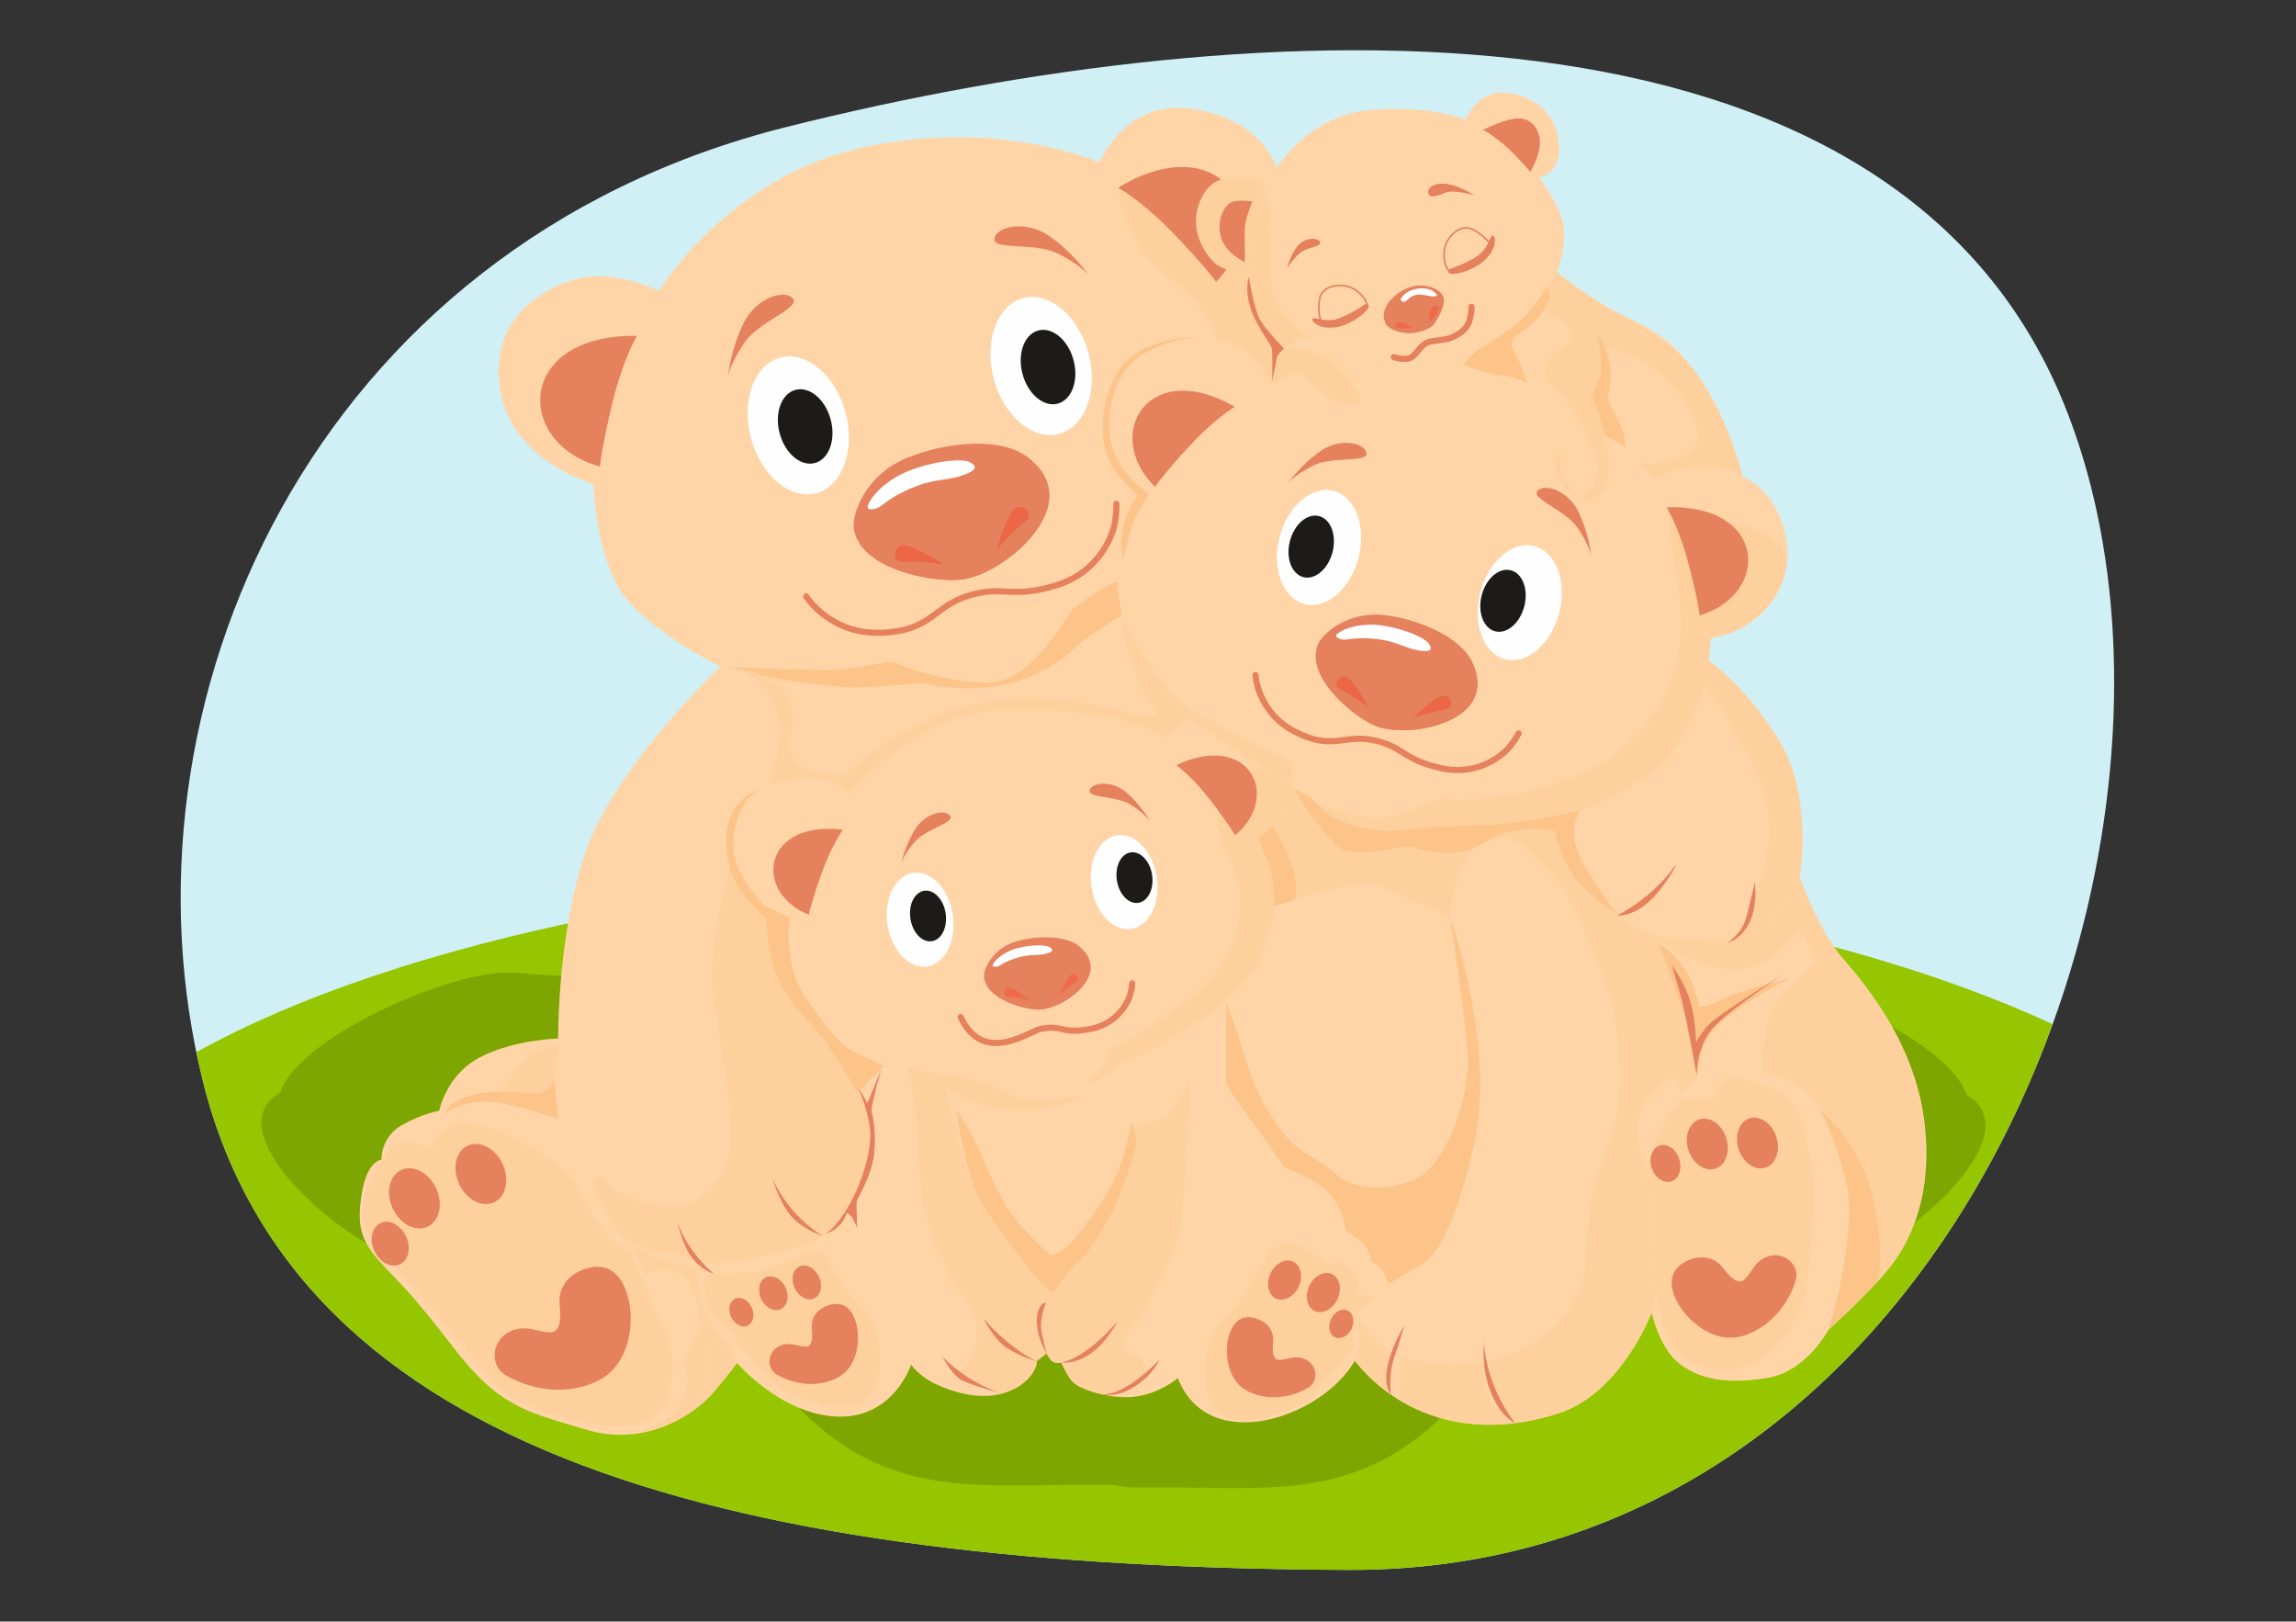 <?xml version="1.0" encoding="UTF-8" standalone="no"?>
<!DOCTYPE svg PUBLIC "-//W3C//DTD SVG 1.1//EN" "http://www.w3.org/Graphics/SVG/1.1/DTD/svg11.dtd">
<svg width="708px" height="500px" version="1.1" xmlns="http://www.w3.org/2000/svg" xmlns:xlink="http://www.w3.org/1999/xlink" xml:space="preserve" xmlns:serif="http://www.serif.com/" style="fill-rule:evenodd;clip-rule:evenodd;stroke-linecap:round;stroke-linejoin:round;stroke-miterlimit:22.926;">
    <rect width="100%" height="100%" fill="#333333" stroke="none"/>
    <path d="M242.525,39.155C389.1,2.442 583.235,-6.463 636.447,124.528C689.659,255.519 603.124,484.858 415.73,484.062C228.336,483.266 91.568,449.146 62.627,333.6C33.685,218.054 95.95,75.869 242.525,39.155Z" style="fill:#d0f0f5;"/>
    <path d="M632.946,315.79C599.979,406.714 525.016,484.527 415.73,484.062C228.336,483.267 91.568,449.146 62.627,333.6C61.867,330.566 61.184,327.509 60.55,324.44C122.755,289.847 231.514,266.923 355.284,266.923C468.414,266.923 568.985,286.081 632.946,315.79L632.946,315.79Z" style="fill:#95c600;"/>
    <g>
        <path d="M86.458,336.796C91.792,319.728 141.397,297.859 159.532,299.993C177.667,302.127 208.07,297.859 226.739,320.795C245.407,343.731 273.041,357.065 301.412,357.065C329.783,357.065 350.141,351.788 363,380.683C375.859,409.577 377.686,458.408 341.416,457.875C305.146,457.341 279.256,462.609 252.341,439.74C225.426,416.87 228.439,391.65 197.186,395.426C165.933,399.203 133.552,395.979 112.594,383.201C91.637,370.423 69.924,346.397 86.459,336.796L86.458,336.796Z" style="fill:#7da600;"/>
        <path d="M606.422,337.6C601.088,320.532 551.483,298.663 533.348,300.796C515.214,302.93 484.81,298.663 466.142,321.598C447.474,344.534 419.839,357.869 391.468,357.869C363.097,357.869 342.74,352.591 329.881,381.486C317.022,410.381 315.195,459.212 351.465,458.678C387.734,458.145 413.625,463.412 440.54,440.543C467.454,417.674 464.442,392.453 495.695,396.23C526.948,400.006 559.329,396.782 580.286,384.004C601.243,371.226 622.957,347.201 606.422,337.6L606.422,337.6Z" style="fill:#7da600;"/>
    </g>
    <path d="M227.263,420.261C227.263,420.261 225.623,422.585 220.157,429.144C214.691,435.703 199.385,446.363 181.073,440.897C162.761,435.43 154.014,434.064 139.802,415.478C125.59,396.893 122.113,394.706 116.844,388.693C111.574,382.68 109.857,378.307 111.574,367.921C113.29,357.535 117.757,357.653 117.663,357.535C117.57,357.418 117.448,350.584 123.881,346.944C130.315,343.304 135.429,342.503 135.429,342.503C135.429,342.503 137.547,331.502 147.933,326.035C158.319,320.568 172.122,320.227 172.122,320.227C172.122,320.227 171.78,287.019 181.073,261.327C190.365,235.637 222.07,205.571 222.07,205.571C222.07,205.571 200.205,194.639 192.005,183.159C183.806,171.68 182.986,149.268 182.986,149.268C182.986,149.268 158.114,142.435 154.287,120.57C150.461,98.704 167.133,88.591 178.612,85.858C190.092,83.125 203.211,89.685 203.211,89.685C203.211,89.685 224.529,54.427 266.347,45.407C308.164,36.388 339.049,50.054 339.049,50.054C339.049,50.054 346.976,30.101 368.294,33.655C389.613,37.208 393.713,51.694 393.713,51.694C393.713,51.694 403.552,35.568 422.411,33.928C441.27,32.288 451.929,36.934 451.929,36.934C451.929,36.934 456.029,26.412 466.415,28.872C476.801,31.331 480.491,37.754 480.764,45.681C481.038,53.607 474.615,54.837 474.615,54.837C474.615,54.837 481.721,63.856 482.268,70.553C482.815,77.249 480.081,83.945 480.081,83.945C480.081,83.945 489.647,91.734 498.667,96.381C507.686,101.028 515.749,103.214 525.452,118.656C535.154,134.099 536.794,146.808 536.794,146.808C536.794,146.808 547.181,149.678 550.597,164.984C554.025,180.341 542.745,194.53 527.638,196.688L526.818,203.658C526.818,203.658 539.118,212.131 549.094,229.213C559.07,246.296 554.97,270.347 554.97,270.347C554.97,270.347 560.71,286.883 568.089,295.356C575.469,303.829 588.997,320.365 592.824,342.23C596.65,364.095 590.637,379.401 584.761,388.011C578.885,396.62 563.852,410.013 563.852,410.013C563.852,410.013 557.019,422.996 544.856,424.908C532.694,426.821 524.358,425.455 517.935,420.535C511.511,415.615 509.325,404.682 509.325,404.682C509.325,404.682 500.032,429.485 480.626,435.772C450.754,445.449 428.954,433.757 417.764,419.578C407.568,437.26 372.533,449.085 363.185,424.89C363.185,424.89 358.59,429.144 350.937,430.51C343.284,431.877 333.035,428.461 330.848,426.137C328.662,423.814 327.295,420.125 327.295,420.125C327.295,420.125 325.246,420.808 324.016,419.305C322.785,417.802 322.785,417.255 322.785,417.255L319.643,419.715C320.32,422.996 310.875,436.778 288.963,426.958C283.425,424.476 280.968,420.808 280.968,420.808C280.968,420.808 275.502,437.48 258.146,436.797C240.791,436.113 227.264,420.26 227.264,420.26L227.263,420.261Z" style="fill:#ffd5a8;"/>
    <path d="M311.603,208.849C301.335,214.183 275.999,204.715 275.466,204.049C274.932,203.382 264.265,206.716 253.197,206.583C242.588,206.455 223.716,205.643 222.172,205.576C222.741,205.604 225.654,205.778 229.252,206.611C230.469,206.769 232.554,207.133 233.758,207.875C235.535,208.968 257.4,212.111 263.959,211.974C270.519,211.838 284.731,210.608 284.731,210.608C284.731,210.608 295.801,214.024 310.15,211.018C324.499,208.011 332.972,198.172 334.885,196.805C336.799,195.439 345.955,189.699 345.958,189.699C345.736,188.496 344.552,181.956 344.673,179.78C344.806,177.38 330.538,187.915 330.538,187.915C330.538,187.915 321.87,203.516 311.603,208.85L311.603,208.849Z" style="fill:#fcc489;"/>
    <g>
        <path d="M503.089,228.45C486.821,244.718 450.95,247.652 447.35,246.319C443.75,244.985 433.482,251.519 426.948,252.052C421.269,252.516 409.578,249.682 405.726,247.389C406.236,247.858 406.721,248.353 407.18,248.872C411.417,253.655 420.983,256.525 429.456,256.115C437.928,255.705 439.295,255.295 440.662,255.022C442.029,254.748 450.774,254.749 461.024,254.202C471.273,253.655 487.125,249.965 487.125,249.965C487.125,249.965 510.02,242.186 517.888,228.584C525.755,214.983 525.622,210.583 525.622,210.583C525.622,210.583 538.423,228.718 543.223,242.186C547.475,254.114 544.898,268.143 541.302,274.989C541.292,277.779 540.937,281.942 539.191,285.018C537.978,287.156 536.631,288.499 535.479,289.338C539.127,288.338 542.899,286.813 544.16,285.789C546.293,284.055 554.505,274.153 554.969,270.348C554.969,270.348 559.069,246.297 549.093,229.214C539.116,212.132 526.817,203.659 526.817,203.659L527.637,196.689C540.39,194.867 550.415,184.473 551.168,172.039C547.817,163.952 538.729,161.874 533.272,161.37C543.686,169.482 539.807,185.102 524.089,189.77C524.186,188.971 522.27,179.111 519.695,170.404C517.121,161.696 513.936,156.415 513.936,156.415L517.491,182.046C519.224,194.847 519.357,212.182 503.089,228.45L503.089,228.45ZM378.154,83.133C377.233,84.42 376.173,85.687 374.969,86.918C374.604,86.024 366.639,71.504 360.439,65.431C354.24,59.358 347.427,59.657 344.82,57.852C344.403,60.195 346.41,66.041 348.939,71.903C351.468,77.764 356.139,82.57 364.274,88.838C372.408,95.105 374.808,104.173 374.808,104.173C374.808,104.173 376.542,105.239 379.609,105.906C382.675,106.573 386.809,110.974 389.076,113.64C391.343,116.307 392.143,118.174 392.143,118.174L396.943,115.907C396.943,115.907 398.81,114.707 400.81,115.507C402.811,116.307 407.878,121.241 410.945,123.374C414.012,125.507 419.079,125.108 419.479,123.508C419.878,121.908 416.545,116.574 409.478,111.107C402.41,105.639 395.076,108.306 396.01,107.24C396.943,106.173 404.01,103.772 404.01,103.772C404.01,103.772 397.476,99.772 394.009,93.905C390.543,88.037 391.876,75.369 391.876,69.769C391.876,64.168 389.612,56.404 389.612,56.404L385.103,85.376C385.103,85.376 381.287,84.423 378.154,83.133Z" style="fill:#fed09e;"/>
        <path d="M560.562,296.189C560.562,296.189 546.961,307.524 545.36,313.657C543.76,319.791 543.36,331.126 543.36,331.126C543.36,331.126 553.533,330.556 561.267,341.757C561.589,342.223 561.902,342.696 562.206,343.175C565.732,346.306 574.523,355.344 577.661,369.95C581.624,388.399 578.877,395.233 578.877,395.233C581.167,392.715 583.262,390.208 584.761,388.011C588.521,382.503 592.337,374.253 593.595,363.298L593.595,347.69C593.399,345.862 593.142,344.041 592.824,342.231C588.997,320.366 575.469,303.83 568.09,295.357C560.71,286.884 554.97,270.348 554.97,270.348C554.506,274.153 546.294,284.055 544.161,285.789C542.9,286.813 539.128,288.338 535.48,289.338C533.908,290.484 532.701,290.689 532.701,290.689C532.701,290.689 533.236,290.362 533.992,289.718C532.014,290.183 530.187,290.442 528.959,290.322C526.061,290.037 516.367,289.634 509.667,288.102L510.496,289.48C517.288,295.327 531.215,300.208 538.294,298.723C546.561,296.99 554.962,286.989 554.962,286.989L560.563,296.19L560.562,296.189Z" style="fill:#fed09e;"/>
        <path d="M498.423,343.929C496.823,352.463 490.022,364.731 489.489,380.466C488.955,396.201 487.089,403.668 474.287,413.136C469.706,416.524 464.099,418.598 458.382,419.698C460.805,431.254 467.245,438.813 467.245,438.813C471.503,438.272 475.966,437.282 480.626,435.773C500.031,429.486 509.325,404.684 509.325,404.684C509.902,402.435 510.361,400.287 510.721,398.24C510.351,395.316 510.261,393.278 510.261,393.278C510.957,386.964 509.293,377.002 510.086,369.27C510.086,369.27 507.047,365.881 507.578,362.293C507.623,361.987 507.701,361.581 507.81,361.092C506.482,357.037 505.072,352.596 504.919,348.226C504.652,340.626 511.453,333.425 514.919,332.758C518.386,332.091 518.392,337.828 518.392,337.827C519.523,335.449 521.274,333.759 523.102,332.565C523.102,332.565 523.314,331.426 523.381,329.641C522.752,326.529 521.431,320.18 520.331,316.177C518.867,310.851 511.823,292.033 511.462,291.07L510.496,289.48C509.896,288.963 509.351,288.439 508.872,287.911C507.259,287.504 505.858,287.024 504.823,286.455C503.086,285.499 501.207,283.978 499.329,282.217C499.124,282.223 499.015,282.216 499.015,282.216C499.015,282.216 486.715,274.563 483.026,266.5C479.336,258.438 479.473,256.251 479.473,256.251C479.473,256.251 467.583,253.518 458.427,259.394C468.198,256.046 471.22,262.721 476.021,266.721C480.821,270.722 489.355,286.99 494.689,302.191C500.023,317.393 500.023,335.395 498.423,343.929L498.423,343.929ZM377.438,296.355C371.705,305.822 356.903,315.557 349.302,319.557C341.701,323.557 341.702,323.691 341.435,326.758C341.282,328.515 337.846,331.542 335.089,334.058C344.439,331.194 345.075,328.395 345.075,328.395C345.075,328.395 356.943,323.061 360.943,320.394L370.277,314.261C370.277,314.261 384.839,305.422 388.972,294.621C393.106,283.82 392.945,279.39 392.945,279.39C392.945,279.39 393.079,270.189 390.812,265.255C388.545,260.321 388.145,258.321 388.145,258.321C388.145,258.321 392.679,254.987 395.212,251.12C396.949,248.47 397.934,245.129 398.381,243.291C398.382,243.29 398.382,243.289 398.382,243.287C398.587,242.446 398.679,241.92 398.679,241.92L398.685,241.849C398,241.653 397.329,241.409 396.677,241.119C395.742,240.702 392.824,238.894 389.14,236.531C387.964,237.012 386.738,237.577 385.558,238.164C389.176,243.421 388.073,251.598 380.837,257.566C380.718,257.154 378.711,254.094 376.021,250.432C375.602,251.938 375.304,253.223 375.304,253.818C375.304,255.685 377.838,263.019 380.638,268.353C383.438,273.687 383.171,286.888 377.438,296.356L377.438,296.355ZM474.33,94.748C474.364,95.739 488.111,100.064 483.856,105.6C483.595,105.939 471.484,112.707 478.418,118.84C485.352,124.974 489.352,133.375 491.353,138.842C493.354,144.309 492.153,148.576 490.553,150.443C488.953,152.31 488.019,154.044 488.019,154.044C488.019,154.044 494.286,155.244 495.62,148.71C496.954,142.176 495.052,134.283 495.052,134.283C495.052,134.283 494.368,132.643 493.685,129.636C493.002,126.63 490.952,122.393 490.952,122.393C497.353,124.66 493.438,106.799 495.12,107.516C495.12,107.516 517.501,110.518 523.613,133.63C525.501,140.767 508.995,144.636 504.843,142.238L510.021,147.509C517.758,143.889 530.46,141.698 537.466,147.046C535.975,141.866 533.046,130.745 525.451,118.657C517.856,106.569 507.686,101.028 498.666,96.381C489.647,91.735 480.08,83.946 480.08,83.946L477.148,88.434C477.148,88.434 474.295,93.756 474.329,94.747L474.33,94.748ZM429.12,416.875C422.13,412.83 418.816,405.936 418.816,405.936C418.816,405.936 417.308,407.658 418.682,410.069C420.056,412.48 419.082,416.07 419.082,416.07L417.764,419.58C420.736,423.345 424.456,426.935 428.877,429.996C426.478,426.651 427.496,421.351 429.12,416.875L429.12,416.875Z" style="fill:#fed09e;"/>
        <path d="M456.826,419.974C447.067,421.553 437.229,420.399 431.835,418.206C431.592,424.496 431.981,430.342 430.927,431.346C440.315,437.21 452.553,440.681 467.244,438.813C467.244,438.813 461.568,437.393 458.425,429.194C457.182,425.951 456.815,422.709 456.826,419.974L456.826,419.974ZM413.603,261.718C408.137,258.301 398.972,243.437 398.972,243.437L398.382,243.291C397.934,245.129 396.949,248.469 395.213,251.12C392.679,254.987 388.145,258.321 388.145,258.321C388.145,258.321 388.545,260.321 390.812,265.255C393.079,270.188 392.946,279.39 392.946,279.39L396.813,278.189C396.813,278.189 418.948,271.255 424.015,272.855C429.082,274.455 447.081,282.832 447.081,282.832C447.081,282.832 448.349,266.655 455.67,260.914C447.413,264.763 439.322,262.537 435.878,261.308C432.052,259.941 419.069,265.134 413.603,261.717L413.603,261.718Z" style="fill:#fed09e;"/>
    </g>
    <path d="M392.417,254.539C390.266,256.761 388.146,258.32 388.146,258.32C388.146,258.32 388.546,260.321 390.813,265.254C393.08,270.188 392.946,279.389 392.946,279.389L399.386,277.413C399.634,274.774 399.676,272.045 399.178,269.652C398.293,265.404 395,258.808 392.417,254.539Z" style="fill:#fcc489;"/>
    <g>
        <path d="M397.612,235.251C396.145,232.984 369.342,220.975 363.742,216.316C358.262,211.757 346.81,193.115 345.992,189.89C346.284,191.301 348.256,200.252 352.65,206.781C357.433,213.888 366.18,221.404 366.18,221.404C366.18,221.404 393.427,239.665 396.677,241.119C397.329,241.408 398,241.652 398.685,241.849C398.729,241.275 398.969,237.349 397.612,235.251ZM172.52,322.594C172.52,322.594 168.119,322.06 163.452,325.527C158.785,328.994 154.297,336.643 154.297,336.643C157.886,336.671 161.317,337.081 164.542,337.153C169.509,337.263 170.687,333.363 170.993,333.406C170.753,330.384 172.519,322.594 172.519,322.594L172.52,322.594ZM187.06,374.4C195.748,389.76 201.949,382.873 216.957,389.717C226.375,389.641 245.465,386.268 253.78,381.089C262.094,375.909 269.868,356.398 268.134,346.931C267.266,342.192 266.031,338.689 265.014,336.373L264.37,337.017C264.37,337.017 256.854,323.214 250.704,316.518C244.554,309.822 240.591,305.039 238.268,297.112C235.945,289.186 236.355,279.62 236.355,279.62C236.355,279.62 232.264,276.524 229.464,270.924C226.664,265.323 226.264,263.722 226.264,263.722C226.264,263.722 225.597,264.923 224.931,267.856C224.264,270.79 217.463,293.592 219.997,308.26C222.53,322.928 226.531,345.197 224.797,355.865C223.063,366.533 212.796,372.4 207.595,372C202.395,371.6 192.399,370.144 187.306,364.835C184.001,361.39 180.192,362.259 187.06,374.4L187.06,374.4ZM221.403,410.604C221.403,410.604 217.362,405.836 215.896,400.503C214.808,396.549 215.516,393.055 215.956,391.512C210.931,391.386 216.229,390.673 216.229,390.673C216.229,390.673 215.287,390.568 213.716,390.291C209.702,389.654 202.098,388.33 200.161,387.168L194.693,383.834L199.36,392.635C199.36,392.635 206.561,390.101 210.028,392.902C213.495,395.702 216.028,402.77 215.628,407.837C215.229,412.903 210.295,419.972 210.295,419.972C214.891,427.85 209.367,439.021 194.549,442.254C201.538,441.603 207.65,438.949 212.346,435.886C212.371,435.858 216.613,431.027 218.385,427.28C220.161,423.522 218.863,415.664 218.863,415.664C218.863,415.664 219.683,415.801 220.64,414.229C221.424,412.94 221.427,411.19 221.403,410.604L221.403,410.604Z" style="fill:#fed09e;"/>
        <path d="M327.295,420.126C335.568,418.464 344.588,407.395 344.588,407.395C344.588,407.395 341.376,413.886 336.32,417.371C331.264,420.856 327.295,420.126 327.295,420.126ZM349.442,347.716C347.432,359.093 348.092,359.162 342.348,370.293C340.162,374.529 337.14,384.641 333.041,388.467C328.941,392.293 324.568,398.717 324.568,398.717C324.568,398.717 322.791,397.35 319.921,394.344C317.052,391.338 311.448,383.548 304.479,373.845C297.509,364.142 291.716,336.296 291.716,335.477C302.295,342.714 320.872,346.039 334.488,337.17C329.51,338.803 316.675,340.33 310.431,336.971C297.509,330.02 293.411,332.748 279.736,329.195C279.736,329.195 281.336,333.795 282.403,343.129C283.47,352.463 282.27,370.732 288.804,384.467C295.338,398.201 300.671,405.07 301.071,408.003C301.47,410.936 301.071,419.471 295.975,422.952C299.077,425.232 303.368,427.835 308.537,429.554C310.453,429.047 312.403,428.339 314.224,427.396C317.159,425.468 318.874,423.014 319.453,421.266C319.677,420.335 319.642,419.716 319.642,419.716L322.754,417.28C322.362,416.661 319.652,412.198 319.716,407.191C319.784,401.793 322.586,401.587 322.586,401.587C322.586,401.587 320.331,406.507 321.219,410.88C322.003,414.738 322.635,416.826 322.773,417.265L322.784,417.256C322.786,417.288 322.792,417.321 322.801,417.353C322.828,417.465 322.901,417.679 323.099,418.021C323.415,418.439 323.885,419.04 324.489,419.758C325.708,420.655 327.294,420.126 327.294,420.126C327.294,420.126 327.876,421.488 329.855,424.928C330.163,425.353 330.494,425.764 330.847,426.139C331.709,427.053 333.82,428.138 336.531,429.033L339.921,429.95C344.508,430.094 350.094,426.038 353.736,422.871C353.154,421.842 351.876,418.137 348.809,417.204C345.742,416.271 346.542,412.404 348.142,410.67C349.742,408.936 363.743,386.934 364.543,375.466C365.344,363.999 368.429,329.227 366.277,333.862C360.868,345.511 360.166,344.199 349.442,347.716L349.442,347.716ZM310.628,415.731C306.392,412.998 303.248,406.507 303.248,406.507C312.074,416.6 319.642,419.716 319.642,419.716C319.642,419.716 314.864,418.465 310.628,415.731L310.628,415.731ZM227.263,420.261C227.263,420.261 225.623,422.585 220.157,429.144C218.447,431.196 215.773,433.65 212.346,435.885C212.371,435.857 216.613,431.027 218.385,427.279C220.161,423.521 218.863,415.664 218.863,415.664C218.863,415.664 219.683,415.8 220.64,414.228C221.596,412.657 221.391,410.402 221.391,410.402C221.391,410.402 222.006,411.768 223.236,413.34C224.466,414.912 227.263,420.261 227.263,420.261L227.263,420.261ZM118.959,386.027C116.773,383.977 111.573,379.26 111.573,373.591C111.573,367.922 115.953,361.838 115.953,361.838C115.953,361.838 117.047,358.421 120.463,354.048C123.879,349.675 133.172,354.048 133.172,354.048C133.172,354.048 133.446,349.675 140.552,346.532C147.658,343.389 168.157,355.825 171.573,358.558C174.99,361.291 177.176,364.024 177.176,364.024C177.176,364.024 181.139,372.771 185.512,378.647C189.885,384.523 194.395,385.753 194.395,385.753L206.148,413.085C209.428,421.694 207.445,436.73 196.445,439.323C185.446,441.916 160.64,434.95 153.534,427.297C146.428,419.644 129.346,398.873 125.246,394.636C121.146,390.4 118.96,386.026 118.96,386.026L118.959,386.027ZM552.174,339.128C548.973,335.686 542.879,334.465 542.879,334.465C542.879,334.465 540.286,333.009 535.742,332.283C531.199,331.557 528.026,339.459 528.026,339.459C528.026,339.459 525.391,336.958 519.301,339.063C513.212,341.167 508.108,358.704 507.577,362.293C507.046,365.881 510.085,369.269 510.085,369.269C509.293,377.002 510.956,386.964 510.26,393.278C510.26,393.278 511.009,410.229 517.054,416.508C523.099,422.787 533.171,424.627 541.313,419.991C549.455,415.354 554.865,407.507 556.908,397.345C558.951,387.183 559.485,371.893 559.172,363.59C558.985,358.649 555.606,342.82 552.174,339.129L552.174,339.128ZM219.39,392.906L220.165,392.804C223.299,392.415 224.153,392.64 224.153,392.64C231.792,392.109 231.838,393.728 242.754,388.899C244.195,388.262 253.307,384.798 253.326,384.769C253.326,384.769 255.905,390.46 258.75,394.283C261.595,398.106 258.914,396.348 265.535,402.609C273.295,409.949 274.246,430.912 263.609,433.419C256.452,435.106 242.568,430.916 237.944,425.937C233.321,420.957 222.207,407.442 219.539,404.686C218.484,403.595 215.018,393.518 219.39,392.906L219.39,392.906Z" style="fill:#fed09e;"/>
        <path d="M241.709,389.356L242.754,388.899C243.567,388.539 246.823,387.28 249.509,386.245C250.161,386.874 250.73,387.662 251.156,388.579C252.617,391.717 251.852,395.169 249.448,396.287C247.044,397.406 243.91,395.768 242.45,392.63C241.942,391.539 241.704,390.411 241.709,389.356L241.709,389.356ZM228.622,392.51C231.218,392.513 232.987,392.535 236.438,391.406C236.979,391.986 237.452,392.68 237.819,393.469C239.28,396.608 238.515,400.059 236.111,401.177C233.707,402.296 230.574,400.658 229.113,397.52C228.312,395.798 228.181,393.983 228.622,392.51L228.622,392.51ZM421.496,402.01C425.54,399.201 422.144,399.232 417.946,399.384C420.728,395.137 414.38,389.223 414.38,389.223C409.686,388.897 410.636,391.142 406.688,387.691C392.84,375.589 390.508,389.848 384.156,398.383C381.311,402.206 383.992,400.447 377.372,406.709C369.611,414.049 368.66,435.011 379.298,437.519C386.454,439.206 400.338,435.016 404.962,430.036C409.585,425.057 414.96,418.374 417.627,415.619C418.683,414.528 413.794,407.359 421.496,402.01L421.496,402.01Z" style="fill:#fed09e;"/>
    </g>
    <g>
        <path d="M170.48,410.762C166.107,411.172 162.417,408.029 157.087,410.625C151.758,413.221 150.665,421.011 156.131,424.154C161.597,427.298 172.529,431.124 183.735,426.068C194.942,421.011 195.352,406.798 193.848,400.649C192.345,394.499 188.792,389.17 181.549,390.946C174.306,392.723 172.393,398.053 172.53,401.332C172.666,404.612 173.502,409.561 170.48,410.762L170.48,410.762ZM537.398,394.958C540.285,392.738 540.749,388.746 545.452,387.313C550.154,385.88 555.216,389.992 553.672,394.987C552.128,399.982 547.651,408.478 537.992,411.735C528.333,414.993 520.059,406.595 517.499,402.013C514.94,397.43 514.087,392.188 519.488,389.177C524.889,386.166 529.06,388.322 530.829,390.39C532.598,392.459 534.885,395.935 537.398,394.958L537.398,394.958ZM248.97,415.178C246.125,415.445 243.724,413.4 240.256,415.089C236.789,416.778 236.078,421.846 239.634,423.891C243.19,425.936 250.303,428.426 257.595,425.136C264.886,421.846 265.152,412.599 264.174,408.598C263.196,404.597 260.884,401.129 256.172,402.285C251.46,403.441 250.215,406.908 250.303,409.042C250.392,411.176 250.936,414.396 248.97,415.177L248.97,415.178ZM393.937,419.278C396.782,419.545 399.182,417.499 402.65,419.189C406.118,420.878 406.829,425.946 403.272,427.991C399.716,430.036 392.603,432.526 385.312,429.236C378.021,425.946 377.754,416.699 378.733,412.698C379.71,408.697 382.022,405.229 386.735,406.385C391.447,407.541 392.692,411.009 392.603,413.143C392.514,415.277 391.971,418.497 393.937,419.278L393.937,419.278Z" style="fill:#e5815d;"/>
        <path d="M123.722,360.775C127.414,359.056 132.234,361.575 134.477,366.396C136.721,371.217 135.544,376.527 131.851,378.245C128.159,379.964 123.339,377.445 121.096,372.623C118.852,367.802 120.029,362.493 123.722,360.775Z" style="fill:#e5815d;"/>
        <path d="M539.475,344.834C536.263,345.876 534.759,350.126 536.119,354.32C537.479,358.514 541.191,361.073 544.403,360.031C547.615,358.99 549.119,354.739 547.759,350.545C546.399,346.352 542.687,343.792 539.475,344.834Z" style="fill:#e5815d;"/>
        <path d="M410.715,392.874C408.313,391.756 405.177,393.395 403.718,396.532C402.258,399.668 403.024,403.122 405.426,404.24C407.829,405.358 410.964,403.719 412.423,400.583C413.883,397.446 413.117,393.992 410.715,392.874Z" style="fill:#e5815d;"/>
        <path d="M236.191,393.846C238.264,392.882 240.969,394.295 242.228,397.001C243.487,399.707 242.827,402.687 240.754,403.651C238.682,404.616 235.977,403.202 234.717,400.496C233.458,397.791 234.118,394.811 236.191,393.846Z" style="fill:#e5815d;"/>
        <path d="M144.22,353.258C147.913,351.539 152.733,354.058 154.976,358.879C157.22,363.7 156.043,369.01 152.35,370.728C148.658,372.447 143.838,369.928 141.595,365.107C139.351,360.285 140.528,354.976 144.22,353.258Z" style="fill:#e5815d;"/>
        <path d="M524.015,345.149C520.803,346.191 519.299,350.441 520.659,354.635C522.019,358.829 525.731,361.388 528.943,360.346C532.156,359.305 533.659,355.054 532.3,350.86C530.94,346.667 527.228,344.107 524.015,345.149Z" style="fill:#e5815d;"/>
        <path d="M398.748,389.021C396.346,387.903 393.21,389.542 391.751,392.679C390.291,395.815 391.057,399.269 393.459,400.387C395.861,401.505 398.997,399.866 400.456,396.73C401.916,393.593 401.15,390.139 398.748,389.021Z" style="fill:#e5815d;"/>
        <path d="M246.515,390.522C248.588,389.558 251.293,390.972 252.552,393.677C253.811,396.383 253.151,399.363 251.078,400.327C249.006,401.292 246.301,399.878 245.042,397.173C243.782,394.467 244.443,391.487 246.515,390.522Z" style="fill:#e5815d;"/>
        <path d="M117.372,377.122C120.063,375.869 123.575,377.705 125.21,381.219C126.845,384.733 125.987,388.602 123.296,389.854C120.605,391.106 117.092,389.271 115.457,385.757C113.823,382.243 114.68,378.374 117.372,377.122Z" style="fill:#e5815d;"/>
        <path d="M511.771,353.207C509.43,353.966 508.334,357.065 509.325,360.121C510.317,363.178 513.023,365.043 515.364,364.283C517.705,363.524 518.801,360.426 517.809,357.369C516.818,354.312 514.112,352.448 511.771,353.207Z" style="fill:#e5815d;"/>
        <path d="M226.69,400.448C228.441,399.633 230.726,400.828 231.79,403.114C232.853,405.4 232.295,407.917 230.544,408.732C228.793,409.547 226.508,408.352 225.444,406.066C224.381,403.78 224.939,401.263 226.69,400.448Z" style="fill:#e5815d;"/>
        <path d="M415.532,404.069C413.781,403.254 411.495,404.449 410.432,406.735C409.368,409.021 409.926,411.538 411.677,412.353C413.428,413.168 415.713,411.973 416.777,409.687C417.841,407.401 417.283,404.884 415.532,404.069Z" style="fill:#e5815d;"/>
        <path d="M224.468,116.084C224.468,116.084 225.418,107.274 229.411,99.41C233.405,91.546 242.236,89.115 244.505,92.079C246.774,95.044 234.131,99.037 229.638,105.543C225.145,112.049 224.468,116.084 224.468,116.084L224.468,116.084ZM335.776,84.862C335.776,84.862 330.676,77.615 323.372,72.671C316.069,67.727 307.165,69.88 306.617,73.572C306.069,77.265 319.063,74.632 326.146,78.146C333.228,81.66 335.776,84.862 335.776,84.862L335.776,84.862ZM185.034,143.865C184.897,142.908 186.947,131.019 189.817,120.497C192.687,109.974 196.376,103.551 196.376,103.551C159.165,103.049 158.493,136.592 185.034,143.865L185.034,143.865ZM374.97,86.918C374.605,86.024 366.831,76.797 359.04,69.164C351.249,61.531 344.82,57.851 344.82,57.851C376.684,38.625 394.204,67.237 374.97,86.918L374.97,86.918Z" style="fill:#e5815d;"/>
    </g>
    <path d="M389.613,56.404C389.613,56.404 376.084,50.254 370.754,60.504C365.425,70.754 372.414,79.535 375.127,81.55C377.84,83.564 385.103,85.376 385.103,85.376L389.613,56.405L389.613,56.404Z" style="fill:#fed09e;"/>
    <path d="M240.654,110.251C248.714,108.129 257.724,115.776 260.762,127.316C263.8,138.857 259.723,149.948 251.663,152.07C243.603,154.192 234.593,146.545 231.555,135.005C228.517,123.464 232.595,112.373 240.654,110.251Z" style="fill:#fefefe;"/>
    <g>
        <path d="M315.544,91.938C323.604,89.817 332.614,97.463 335.652,109.004C338.69,120.544 334.613,131.636 326.553,133.758C318.493,135.879 309.483,128.233 306.445,116.692C303.407,105.152 307.484,94.06 315.544,91.938Z" style="fill:#d0f0f5;"/>
        <path d="M315.544,91.938C323.604,89.817 332.614,97.463 335.652,109.004C338.69,120.544 334.613,131.636 326.553,133.758C318.493,135.879 309.483,128.233 306.445,116.692C303.407,105.152 307.484,94.06 315.544,91.938Z" style="fill:#fefefe;"/>
    </g>
    <g>
        <path d="M245.315,120.204C249.665,119.059 254.528,123.187 256.167,129.415C257.807,135.644 255.606,141.631 251.256,142.776C246.906,143.921 242.043,139.793 240.403,133.565C238.764,127.336 240.964,121.349 245.315,120.204Z" style="fill:#1c1b17;"/>
        <path d="M320.204,101.892C324.555,100.747 329.418,104.874 331.057,111.103C332.696,117.332 330.496,123.318 326.145,124.463C321.795,125.608 316.932,121.481 315.293,115.252C313.653,109.024 315.854,103.037 320.204,101.892Z" style="fill:#1c1b17;"/>
    </g>
    <path d="M248.582,183.907C248.582,183.907 255.961,195.66 271.677,195.113C287.393,194.566 287.803,186.913 298.736,183.634C309.669,180.354 311.171,184.727 325.248,180.627C339.324,176.527 343.287,164.501 343.833,160.948C344.38,157.395 344.243,155.345 344.243,155.345" style="fill:none;stroke:#e5815d;stroke-width:1.89px;"/>
    <g>
        <path d="M263.341,163.408C262.385,159.308 266.485,146.326 280.15,140.996C293.816,135.667 308.712,135.393 315.954,140.313C336.21,154.071 311.258,176.182 297.369,178.577C289.443,179.944 265.938,176.254 263.341,163.408L263.341,163.408Z" style="fill:#e5815d;"/>
        <path d="M323.553,151.86C324.331,163.965 307.757,176.786 297.369,178.577C290.349,179.787 271.108,177.03 264.998,167.457C268.143,162.139 273.484,156.637 281.698,153.433C297.407,147.306 314.465,146.735 323.553,151.86L323.553,151.86Z" style="fill:#e5815d;"/>
    </g>
    <path d="M291.083,174.067C290.126,173.52 280.56,167.234 277.964,168.191C275.368,169.148 274.957,173.521 278.921,173.247C282.884,172.974 288.213,173.657 288.213,173.657L291.083,174.067L291.083,174.067ZM307.3,169.594C307.663,168.554 310.755,157.532 313.342,156.55C315.929,155.568 319.108,158.599 315.938,160.993C312.769,163.388 309.196,167.401 309.196,167.401L307.3,169.594L307.3,169.594Z" style="fill:#eb6746;"/>
    <path d="M267.509,156.37C267.988,153.705 272.908,147.76 281.38,144.754C289.853,141.747 296.959,141.474 299.009,142.499C301.059,143.524 301.811,144.821 296.754,146.599C291.698,148.375 287.667,147.35 279.399,151.245C271.131,155.14 271.951,157.326 267.851,156.985L267.509,156.37L267.509,156.37Z" style="fill:#fefefe;"/>
    <path d="M277.863,266.256C277.863,266.256 279.136,260.419 282.379,255.437C285.622,250.454 291.717,249.462 293.024,251.612C294.33,253.763 285.569,255.527 282.088,259.563C278.608,263.6 277.863,266.256 277.863,266.256L277.863,266.256ZM354.717,253.359C354.717,253.359 351.822,248.134 347.284,244.294C342.745,240.453 336.623,241.254 335.989,243.689C335.355,246.124 344.254,245.297 348.747,248.163C353.24,251.03 354.717,253.359 354.717,253.359L354.717,253.359ZM249.429,282.03C249.407,281.379 251.638,273.558 254.321,266.713C257.003,259.868 259.94,255.829 259.94,255.829C235.036,252.808 232.166,275.241 249.429,282.03L249.429,282.03ZM380.837,257.565C380.657,256.939 376.113,250.194 371.442,244.517C366.77,238.839 362.727,235.909 362.727,235.909C385.47,225.322 395.149,245.762 380.837,257.565L380.837,257.565Z" style="fill:#e5815d;"/>
    <g>
        <path d="M281.56,269.157C287.115,268.317 292.602,274.091 293.805,282.045C295.009,289.998 291.476,297.138 285.922,297.979C280.367,298.819 274.88,293.045 273.676,285.091C272.472,277.138 276.005,269.998 281.56,269.157Z" style="fill:#fefefe;"/>
        <path d="M344.472,257.601C350.027,256.76 355.514,262.535 356.718,270.488C357.922,278.442 354.389,285.582 348.834,286.422C343.279,287.263 337.792,281.488 336.588,273.535C335.385,265.581 338.917,258.442 344.472,257.601Z" style="fill:#fefefe;"/>
    </g>
    <g>
        <path d="M284.989,274.66C287.988,274.206 290.95,277.323 291.6,281.616C292.25,285.91 290.344,289.764 287.345,290.218C284.346,290.672 281.384,287.555 280.734,283.262C280.084,278.968 281.991,275.114 284.989,274.66Z" style="fill:#1c1b17;"/>
        <path d="M348.653,262.829C351.651,262.375 354.614,265.492 355.264,269.785C355.914,274.079 354.007,277.933 351.008,278.387C348.01,278.841 345.048,275.724 344.397,271.431C343.747,267.137 345.654,263.283 348.653,262.829Z" style="fill:#1c1b17;"/>
    </g>
    <path d="M296.238,313.63C303.279,328.737 317.617,317.845 320.994,317.216C327.854,315.938 327.125,318.907 335.949,317.336C344.774,315.765 347.97,308.713 348.535,306.589C349.099,304.465 349.15,303.21 349.15,303.21" style="fill:none;stroke:#e5815d;stroke-width:1.89px;"/>
    <g>
        <path d="M303.427,301.195C303.152,298.947 306.093,292.237 313.71,290.173C321.328,288.108 329.313,288.82 332.905,291.869C342.949,300.396 328.327,310.788 320.759,311.269C316.44,311.544 304.077,308.216 303.428,301.194L303.427,301.195Z" style="fill:#e5815d;"/>
        <path d="M336.305,298.484C336.024,305.005 326.418,310.909 320.758,311.269C316.933,311.513 306.798,308.929 304.081,303.457C306.07,300.792 309.244,298.156 313.823,296.916C322.58,294.542 331.738,295.219 336.305,298.484L336.305,298.484Z" style="fill:#e5815d;"/>
    </g>
    <path d="M317.655,308.495C317.175,308.147 312.419,304.233 310.975,304.596C309.531,304.958 309.059,307.274 311.195,307.356C313.331,307.438 316.143,308.111 316.143,308.111L317.655,308.495L317.655,308.495ZM326.588,307.036C326.842,306.5 329.131,300.782 330.571,300.405C332.012,300.029 333.538,301.833 331.705,302.932C329.871,304.03 327.728,305.972 327.728,305.972L326.588,307.036L326.588,307.036Z" style="fill:#f06948;"/>
    <path d="M306.062,297.67C306.472,296.271 309.446,293.375 314.152,292.254C318.858,291.134 322.675,291.397 323.713,292.063C324.75,292.729 325.078,293.467 322.27,294.127C319.463,294.786 317.365,294.006 312.718,295.613C308.07,297.22 308.383,298.438 306.209,298.019L306.062,297.67L306.062,297.67Z" style="fill:#fefefe;"/>
    <path d="M397.074,149.057C397.074,149.057 401.334,143.034 407.423,138.932C413.514,134.83 420.922,136.64 421.371,139.715C421.82,142.79 411.008,140.573 405.104,143.485C399.201,146.396 397.074,149.057 397.074,149.057L397.074,149.057ZM490.678,171.44C490.678,171.44 489.904,164.103 486.595,157.548C483.285,150.994 475.938,148.953 474.043,151.416C472.149,153.88 482.666,157.229 486.393,162.654C490.121,168.079 490.677,171.44 490.677,171.44L490.678,171.44ZM356.182,150.145C356.47,149.394 362.777,141.577 369.127,135.086C375.477,128.595 380.763,125.419 380.763,125.419C353.902,109.979 339.825,134.103 356.182,150.145L356.182,150.145ZM524.09,189.769C524.187,188.971 522.271,179.111 519.696,170.404C517.122,161.696 513.937,156.415 513.937,156.415C544.901,155.34 546.052,183.247 524.09,189.77L524.09,189.769Z" style="fill:#e5815d;"/>
    <g>
        <path d="M411.207,151.372C417.928,153.094 421.384,162.304 418.919,171.928C416.454,181.552 408.996,187.967 402.275,186.246C395.554,184.524 392.098,175.314 394.563,165.69C397.028,156.066 404.485,149.651 411.207,151.372Z" style="fill:#fefefe;"/>
        <path d="M473.094,168.391C479.815,170.113 483.271,179.323 480.806,188.947C478.341,198.57 470.883,204.986 464.162,203.265C457.441,201.543 453.985,192.332 456.45,182.709C458.914,173.085 466.372,166.67 473.094,168.391Z" style="fill:#fefefe;"/>
    </g>
    <g>
        <path d="M406.74,159.131C410.368,160.061 412.233,165.033 410.903,170.227C409.572,175.422 405.546,178.885 401.918,177.956C398.29,177.026 396.425,172.054 397.755,166.86C399.086,161.665 403.112,158.202 406.74,159.131Z" style="fill:#1c1b17;"/>
        <path d="M465.878,175.833C469.506,176.762 471.371,181.734 470.04,186.929C468.71,192.124 464.684,195.587 461.056,194.657C457.428,193.728 455.562,188.756 456.893,183.561C458.224,178.366 462.25,174.904 465.878,175.833Z" style="fill:#1c1b17;"/>
    </g>
    <path d="M387.137,208.154C387.137,208.154 387.743,219.691 399.395,225.66C411.046,231.629 414.445,226.229 423.725,228.272C433.005,230.316 432.327,234.105 444.225,236.826C456.123,239.546 463.878,232.405 465.714,230.042C467.551,227.679 468.282,226.133 468.282,226.133" style="fill:none;stroke:#e5815d;stroke-width:1.89px;"/>
    <g>
        <path d="M406.175,199.224C407.14,195.854 415.382,188.073 427.48,189.733C439.578,191.392 450.523,197.228 453.798,203.74C462.956,221.952 435.851,227.926 424.779,224.041C418.461,221.824 402.86,209.619 406.175,199.224L406.175,199.224Z" style="fill:#e5815d;"/>
        <path d="M454.647,215.216C450.308,224.336 433.06,226.947 424.779,224.041C419.183,222.077 406.307,212.277 405.74,202.84C410.182,200.246 416.296,198.408 423.568,199.406C437.475,201.313 450.113,207.807 454.647,215.216L454.647,215.216Z" style="fill:#e5815d;"/>
    </g>
    <path d="M422.034,218.215C421.56,217.43 417.149,208.982 414.873,208.626C412.597,208.271 410.527,211.285 413.52,212.691C416.514,214.098 420.113,216.754 420.113,216.754L422.034,218.215L422.034,218.215ZM435.641,221.531C436.327,220.921 443.04,214.157 445.319,214.491C447.599,214.824 448.683,218.317 445.408,218.775C442.133,219.232 437.908,220.704 437.908,220.704L435.641,221.531L435.641,221.531Z" style="fill:#eb6746;"/>
    <path d="M412.058,195.793C413.485,194.049 419.471,191.719 426.852,192.964C434.232,194.21 439.511,196.889 440.587,198.465C441.663,200.041 441.683,201.29 437.286,200.533C432.889,199.777 430.372,197.399 422.781,196.882C415.19,196.366 414.9,198.288 412.057,196.379L412.058,195.793L412.058,195.793Z" style="fill:#fefefe;"/>
    <path d="M396.862,82.78C396.862,82.78 398.365,76.972 401.098,74.923C403.831,72.873 407.179,73.556 407.042,74.923C406.906,76.289 402.806,76.152 400.551,78.271C398.296,80.389 396.861,82.78 396.861,82.78L396.862,82.78ZM454.668,60.231C454.668,60.231 449.816,57.02 445.785,56.678C441.754,56.337 440.046,58.113 440.455,59.685C440.865,61.256 443.667,60.299 445.99,59.343C448.314,58.386 454.668,60.231 454.668,60.231L454.668,60.231ZM457.265,40.074C457.743,40.074 461.911,42.808 465.122,45.814C468.334,48.821 471.887,52.988 471.887,52.988C471.887,52.988 475.303,47.454 474.825,43.012C474.347,38.571 471.067,35.974 466.967,36.589C462.868,37.204 457.265,40.074 457.265,40.074L457.265,40.074ZM386.202,62.145C386.202,62.145 383.743,67.679 383.811,71.028L383.879,80.799C383.879,80.799 378.071,78.271 376.568,73.351C375.065,68.431 377.192,63.953 379.233,62.623C381.274,61.293 386.202,62.145 386.202,62.145Z" style="fill:#e5815d;"/>
    <g>
        <path d="M429.796,110.112C429.796,110.112 432.735,111.137 434.785,110.385C436.834,109.634 438.064,105.807 441.276,105.261C444.488,104.714 446.4,104.987 449.476,103.142C452.551,101.297 453.097,99.453 453.508,97.266C453.917,95.079 453.712,94.601 453.712,94.601" style="fill:none;stroke:#e5815d;stroke-width:1.89px;"/>
        <path d="M407.384,99.316C407.384,99.316 406.155,96.105 406.906,92.21C407.658,88.315 412.099,87.7 414.696,88.11C417.292,88.52 419.479,90.433 420.435,91.663C421.392,92.893 421.665,94.465 421.665,94.465C421.665,94.465 414.285,101.981 407.385,99.316L407.384,99.316ZM459.54,75.366C459.54,75.366 457.693,72.465 454.117,70.748C450.541,69.031 447.401,72.232 446.183,74.562C444.966,76.892 445.2,79.788 445.618,81.289C446.036,82.789 447.135,83.945 447.135,83.945C447.135,83.945 457.568,82.496 459.539,75.366L459.54,75.366Z" style="fill:none;stroke:#e5815d;stroke-width:0.5px;stroke-linecap:butt;stroke-linejoin:miter;"/>
    </g>
    <path d="M420.879,93.815C420.879,93.815 416.797,96.756 412.714,98.222C408.631,99.689 405.198,97.471 404.719,98.291C404.241,99.11 407.179,102.049 412.987,100.682C418.795,99.315 424.671,93.422 420.879,93.815L420.879,93.815ZM447.082,82.927C447.082,82.927 451.876,81.4 455.486,78.995C459.097,76.59 459.361,72.51 460.304,72.615C461.248,72.719 461.857,76.829 457.299,80.68C452.742,84.53 444.508,85.739 447.082,82.927ZM426.994,98.856C425.969,96.669 427.404,92.364 432.734,89.426C438.063,86.488 443.53,88.674 444.896,91.135C446.263,93.595 443.324,98.309 442.368,99.744C441.411,101.179 438.952,102.204 436.013,102.683C433.075,103.161 427.131,101.726 426.994,98.856L426.994,98.856Z" style="fill:#e5815d;"/>
    <path d="M435.364,101.178C435.057,100.734 433.485,99.368 432.05,99.368C430.616,99.368 429.83,100.358 430.616,100.905C431.401,101.452 435.364,101.178 435.364,101.178L435.364,101.178ZM440.728,99.197C440.694,98.958 440.728,95.234 441.685,94.585C442.641,93.936 443.393,94.21 443.564,94.927C443.735,95.644 442.675,97.216 441.958,98.206C441.241,99.197 440.728,99.197 440.728,99.197L440.728,99.197Z" style="fill:#f06948;"/>
    <path d="M431.777,92.398C432.324,91.339 433.69,89.768 436.389,89.153C439.088,88.538 441.309,89.187 442.061,89.87C442.812,90.554 443.632,91.032 442.607,91.374C441.582,91.715 438.371,90.451 436.526,90.964C434.681,91.476 434.442,92.262 433.382,92.911C432.323,93.56 431.878,92.213 431.878,92.213L431.777,92.399L431.777,92.398Z" style="fill:#fefefe;"/>
    <path d="M433.006,408.695C433.006,408.695 424.063,423.283 428.876,429.996C428.171,419.898 430.23,419.345 433.006,408.695ZM457.742,412.794C457.742,412.794 456.415,420.728 459.558,428.927C462.702,437.126 467.245,438.813 467.245,438.813C467.245,438.813 458.453,428.494 457.551,413.538L457.742,412.794L457.742,412.794Z" style="fill:#e5815d;"/>
    <path d="M511.448,291.031C511.448,291.031 518.828,310.71 520.331,316.177C521.834,321.643 523.747,331.483 523.747,331.483C523.747,331.483 522.653,322.737 529.896,315.903C537.139,309.07 551.899,301.691 551.899,301.691C551.899,301.691 535.909,305.518 531.4,307.978C526.89,310.438 523.884,310.438 523.884,310.438C523.884,310.438 522.38,297.318 511.448,291.032L511.448,291.031ZM447.081,282.832C447.081,282.832 461.567,322.463 454.461,353.348C447.354,384.233 440.522,388.879 437.789,390.246C435.055,391.612 428.086,395.985 428.086,395.985C428.086,395.985 426.993,392.159 425.353,390.656C423.713,389.152 422.893,389.152 422.893,389.152C422.893,389.152 422.756,385.053 419.067,382.319C415.377,379.586 414.967,379.586 414.967,379.586C413.302,366.097 403.078,363.041 396.244,360.044L380.938,338.589C378.752,335.992 378.068,333.396 378.068,333.396L378.068,309.07C378.068,309.07 380.938,315.63 384.218,327.109C387.498,338.588 395.151,350.068 400.07,353.757C404.99,357.446 408.68,358.813 412.916,362.777C417.152,366.74 428.905,367.559 437.241,363.186C445.577,358.813 453.504,338.998 452.547,324.922C451.591,310.846 447.081,282.832 447.081,282.832L447.081,282.832ZM295.049,342.277C295.049,343.097 297.509,364.143 304.479,373.845C311.448,383.548 317.052,391.338 319.921,394.344C322.791,397.351 324.568,398.717 324.568,398.717C324.568,398.717 328.941,392.294 333.041,388.468C337.14,384.641 340.966,377.536 343.153,373.299C345.34,369.062 350.396,354.85 350.396,352.117C350.396,349.383 348.756,346.104 348.756,346.104C348.756,346.104 348.073,352.663 344.793,361C341.513,369.335 332.357,381.362 329.487,383.959C326.617,386.555 324.021,386.965 324.021,386.965C324.021,386.965 313.771,378.218 309.944,371.385C306.118,364.553 303.521,358.13 301.198,353.073C298.875,348.017 295.049,342.277 295.049,342.277L295.049,342.277Z" style="fill:#fcc489;"/>
    <path d="M303.248,406.507C303.248,406.507 306.392,412.998 310.628,415.731C314.864,418.464 319.642,419.716 319.642,419.716C319.642,419.716 312.074,416.6 303.248,406.506L303.248,406.507ZM309.017,429.71C309.017,429.71 299.49,427.142 296.552,425.571C293.614,423.999 290.47,418.191 290.47,418.191C290.47,418.191 297.706,426.107 309.017,429.71ZM327.295,420.126C327.295,420.126 331.264,420.855 336.32,417.371C341.376,413.886 344.588,407.395 344.588,407.395C344.588,407.395 335.568,418.464 327.295,420.126ZM339.82,429.946C339.82,429.946 344.178,431.242 349.985,427.484C355.794,423.726 357.57,419.216 357.57,419.216C357.57,419.216 347.321,430.285 339.82,429.946ZM322.586,401.587C322.586,401.587 320.331,406.507 321.22,410.88C322.108,415.254 322.801,417.353 322.801,417.353C322.801,417.353 319.648,412.588 319.716,407.191C319.785,401.793 322.586,401.587 322.586,401.587L322.586,401.587Z" style="fill:#e5815d;"/>
    <path d="M243.461,282.9C243.461,282.9 241.548,297.659 247.834,306.679C254.12,315.698 258.357,322.258 264.37,324.854C270.382,327.451 272.57,328.817 272.57,328.817L264.37,337.017C264.37,337.017 256.854,323.215 250.704,316.518C244.554,309.822 240.591,305.039 238.268,297.112C235.945,289.186 236.355,279.62 236.355,279.62L243.462,282.9L243.461,282.9Z" style="fill:#fcc489;"/>
    <path d="M258.493,242.176C261.089,244.362 261.909,244.772 261.909,244.772C261.909,244.772 283.228,219.764 308.236,219.08C333.245,218.397 343.584,221.295 349.507,223.18C355.43,225.064 360.03,227.553 360.03,227.553L366.18,221.403C366.18,221.403 357.434,213.887 352.65,206.781C347.868,199.675 345.954,189.699 345.954,189.699C345.954,189.699 345.896,204.509 356.791,220.078C355.071,222.602 344.288,218.31 338.485,217.256C307.046,211.548 285.013,217.53 260.659,238.744C260.659,238.744 241.048,241.04 244.09,226.375C247.133,211.711 235.534,208.968 233.758,207.875C231.981,206.781 228.291,206.508 228.291,206.508C228.291,206.508 236.218,209.788 239.224,218.671C242.23,227.553 237.447,241.493 237.447,241.493C243.546,240.39 253.125,237.657 258.493,242.176L258.493,242.176Z" style="fill:#fed09e;"/>
    <path d="M208.818,376.443C208.818,376.443 210.117,383.207 213.123,387.444C216.129,391.68 220.165,392.804 220.165,392.804C220.165,392.804 211.688,385.873 208.818,376.443L208.818,376.443ZM238.201,363.392C238.201,363.392 240.729,372.138 244.897,375.964C249.065,379.79 253.78,381.089 253.78,381.089C253.78,381.089 243.872,375.896 238.2,363.392L238.201,363.392Z" style="fill:#e5815d;"/>
    <path d="M398.298,243.269C398.298,243.269 402.944,244.089 407.18,248.872C411.417,253.655 420.983,256.525 429.456,256.115C437.928,255.705 439.295,255.295 440.662,255.022C442.029,254.749 450.774,254.749 461.024,254.202C471.273,253.655 487.125,249.966 487.125,249.966C487.125,249.966 483.435,255.705 486.852,263.495C490.268,271.284 499.014,282.217 499.014,282.217C499.014,282.217 486.714,274.564 483.025,266.501C479.336,258.438 479.472,256.252 479.472,256.252C479.472,256.252 467.583,253.518 458.427,259.395C449.271,265.271 439.705,262.675 435.878,261.308C432.052,259.941 419.069,265.134 413.603,261.718C408.137,258.301 398.972,243.437 398.972,243.437L398.298,243.269L398.298,243.269ZM451.32,112.486C451.32,112.486 458.085,115.287 462.458,115.629C466.831,115.971 470.931,118.089 470.931,118.089C470.931,118.089 468.881,112.007 467.856,110.231C466.831,108.454 466.08,106.336 466.08,106.336C466.08,106.336 465.602,104.423 469.701,102.031C473.8,99.64 477.901,93.422 477.832,91.44C477.763,89.458 477.149,88.434 477.149,88.434C477.149,88.434 471.204,97.248 467.719,99.845C464.234,102.441 460.203,105.106 457.128,106.951C454.053,108.796 451.32,112.486 451.32,112.486L451.32,112.486ZM492.592,103.672C492.592,103.672 494.641,112.692 493.411,116.108C492.182,119.524 490.952,122.394 490.952,122.394C490.952,122.394 493.002,126.63 493.685,129.637C494.368,132.643 495.052,134.284 495.052,134.284L501.202,137.837C501.202,137.837 501.475,134.284 498.878,129.364L495.598,123.078C495.598,123.078 497.238,118.431 496.281,112.008C495.325,105.585 492.592,103.672 492.592,103.672L492.592,103.672ZM137.484,343.781C138.509,341.663 145.547,339.134 152.243,339.818C158.94,340.501 172.127,345.011 172.127,345.011C172.127,345.011 171.171,337.153 171.103,334.215C171.034,331.277 170.692,337.29 164.543,337.153C158.393,337.017 151.492,335.651 144.181,338.042C136.869,340.433 137.484,343.782 137.484,343.782L137.484,343.781Z" style="fill:#fcc489;"/>
    <g>
        <path d="M516.644,266.979C516.644,266.979 513.159,273.744 508.239,278.117C503.319,282.49 499.014,282.217 499.014,282.217C499.014,282.217 508.988,277.423 516.644,266.979L516.644,266.979Z" style="fill:#e5815d;stroke:#e5815d;stroke-width:0.19px;stroke-linecap:butt;stroke-linejoin:miter;"/>
        <path d="M541.173,271.967C541.173,271.967 542.062,279.962 539.192,285.018C536.322,290.074 532.7,290.689 532.7,290.689C532.7,290.689 537.278,287.888 538.577,282.558L541.174,271.967L541.173,271.967Z" style="fill:#e5815d;"/>
    </g>
    <path d="M560.714,341.936C563.585,345.352 567.547,356.558 569.597,366.124C571.647,375.69 567.821,394.96 566.727,399.469C565.634,403.979 563.851,410.014 563.851,410.014L578.876,395.233C578.876,395.233 581.623,388.4 577.66,369.951C573.696,351.502 560.714,341.936 560.714,341.936L560.714,341.936Z" style="fill:#fcc489;"/>
    <path d="M385.103,85.376C385.103,85.376 386.642,95.267 388.642,98.734C390.643,102.2 395.948,107.44 395.948,107.44C395.948,107.44 393.843,109.335 393.709,110.468C393.576,111.601 392.243,117.469 392.243,117.469C392.243,117.469 392.509,108.934 392.176,107.401C391.843,105.868 387.442,100.801 385.575,94.867C383.708,88.933 385.103,85.376 385.103,85.376L385.103,85.376ZM264.331,378.729C264.331,378.729 263.998,371.13 264.198,370.396C264.398,369.663 268.931,362.261 269.598,355.393C270.264,348.526 268.931,343.326 268.731,342.392C268.531,341.459 271.697,329.689 271.697,329.689C271.697,329.689 267.464,340.792 267.33,340.058C267.261,339.678 266.203,337.852 265.202,336.184L265.014,336.372C266.031,338.689 267.267,342.192 268.134,346.931C269.812,356.095 262.583,374.668 254.578,380.547C260.493,378.231 261.02,373.948 261.02,373.948C261.02,373.948 262.263,374.662 262.797,375.395C263.33,376.129 264.33,378.729 264.33,378.729L264.331,378.729ZM526.157,316.724C524.408,318.839 523.475,320.445 522.989,321.466C522.818,316.284 522.408,308.17 517.319,300.355L515.52,297.563L518.423,307.656C519.89,312.99 523.22,331.743 523.22,331.743C523.22,331.743 523.166,330.476 523.4,328.569C523.8,325.313 525.04,320.191 528.824,316.323C534.825,310.19 550.16,300.322 550.16,300.322C550.16,300.322 529.356,312.856 526.157,316.723L526.157,316.724Z" style="fill:#e5815d;"/>
    <path d="M481.119,143.3C480.988,142.181 480.696,137.889 480.591,138.175C479.584,140.897 479.241,144.876 480.551,147.273C482.096,150.099 485.769,153.3 486.652,153.373C486.725,153.379 481.521,148.381 481.119,143.3L481.119,143.3Z" style="fill:#fed09e;"/>
    <path d="M346.356,172.525C346.356,172.525 348.756,161.991 350.356,159.057C351.956,156.123 354.319,152.389 354.319,152.389C354.319,152.389 345.156,146.256 342.889,137.455C340.622,128.654 343.156,117.319 349.156,111.719C355.156,106.118 365.558,104.118 368.891,104.118C372.225,104.118 349.368,102.254 342.967,117.722C336.567,133.19 342.222,143.055 343.822,145.322C345.422,147.589 350.756,152.923 350.756,152.923C350.756,152.923 343.833,160.948 346.356,172.525L346.356,172.525ZM236.355,279.62C236.355,279.62 229.39,273.516 226.801,265.192C224.212,256.868 229.146,247.8 230.88,246.067C232.613,244.334 234.88,243.267 234.88,243.267C234.88,243.267 223.987,245.641 223.945,258.735C223.904,271.83 230.48,277.537 232.08,279.004C233.68,280.471 239.014,286.605 239.014,286.605L236.355,279.62L236.355,279.62Z" style="fill:#fcc489;"/>
</svg>
